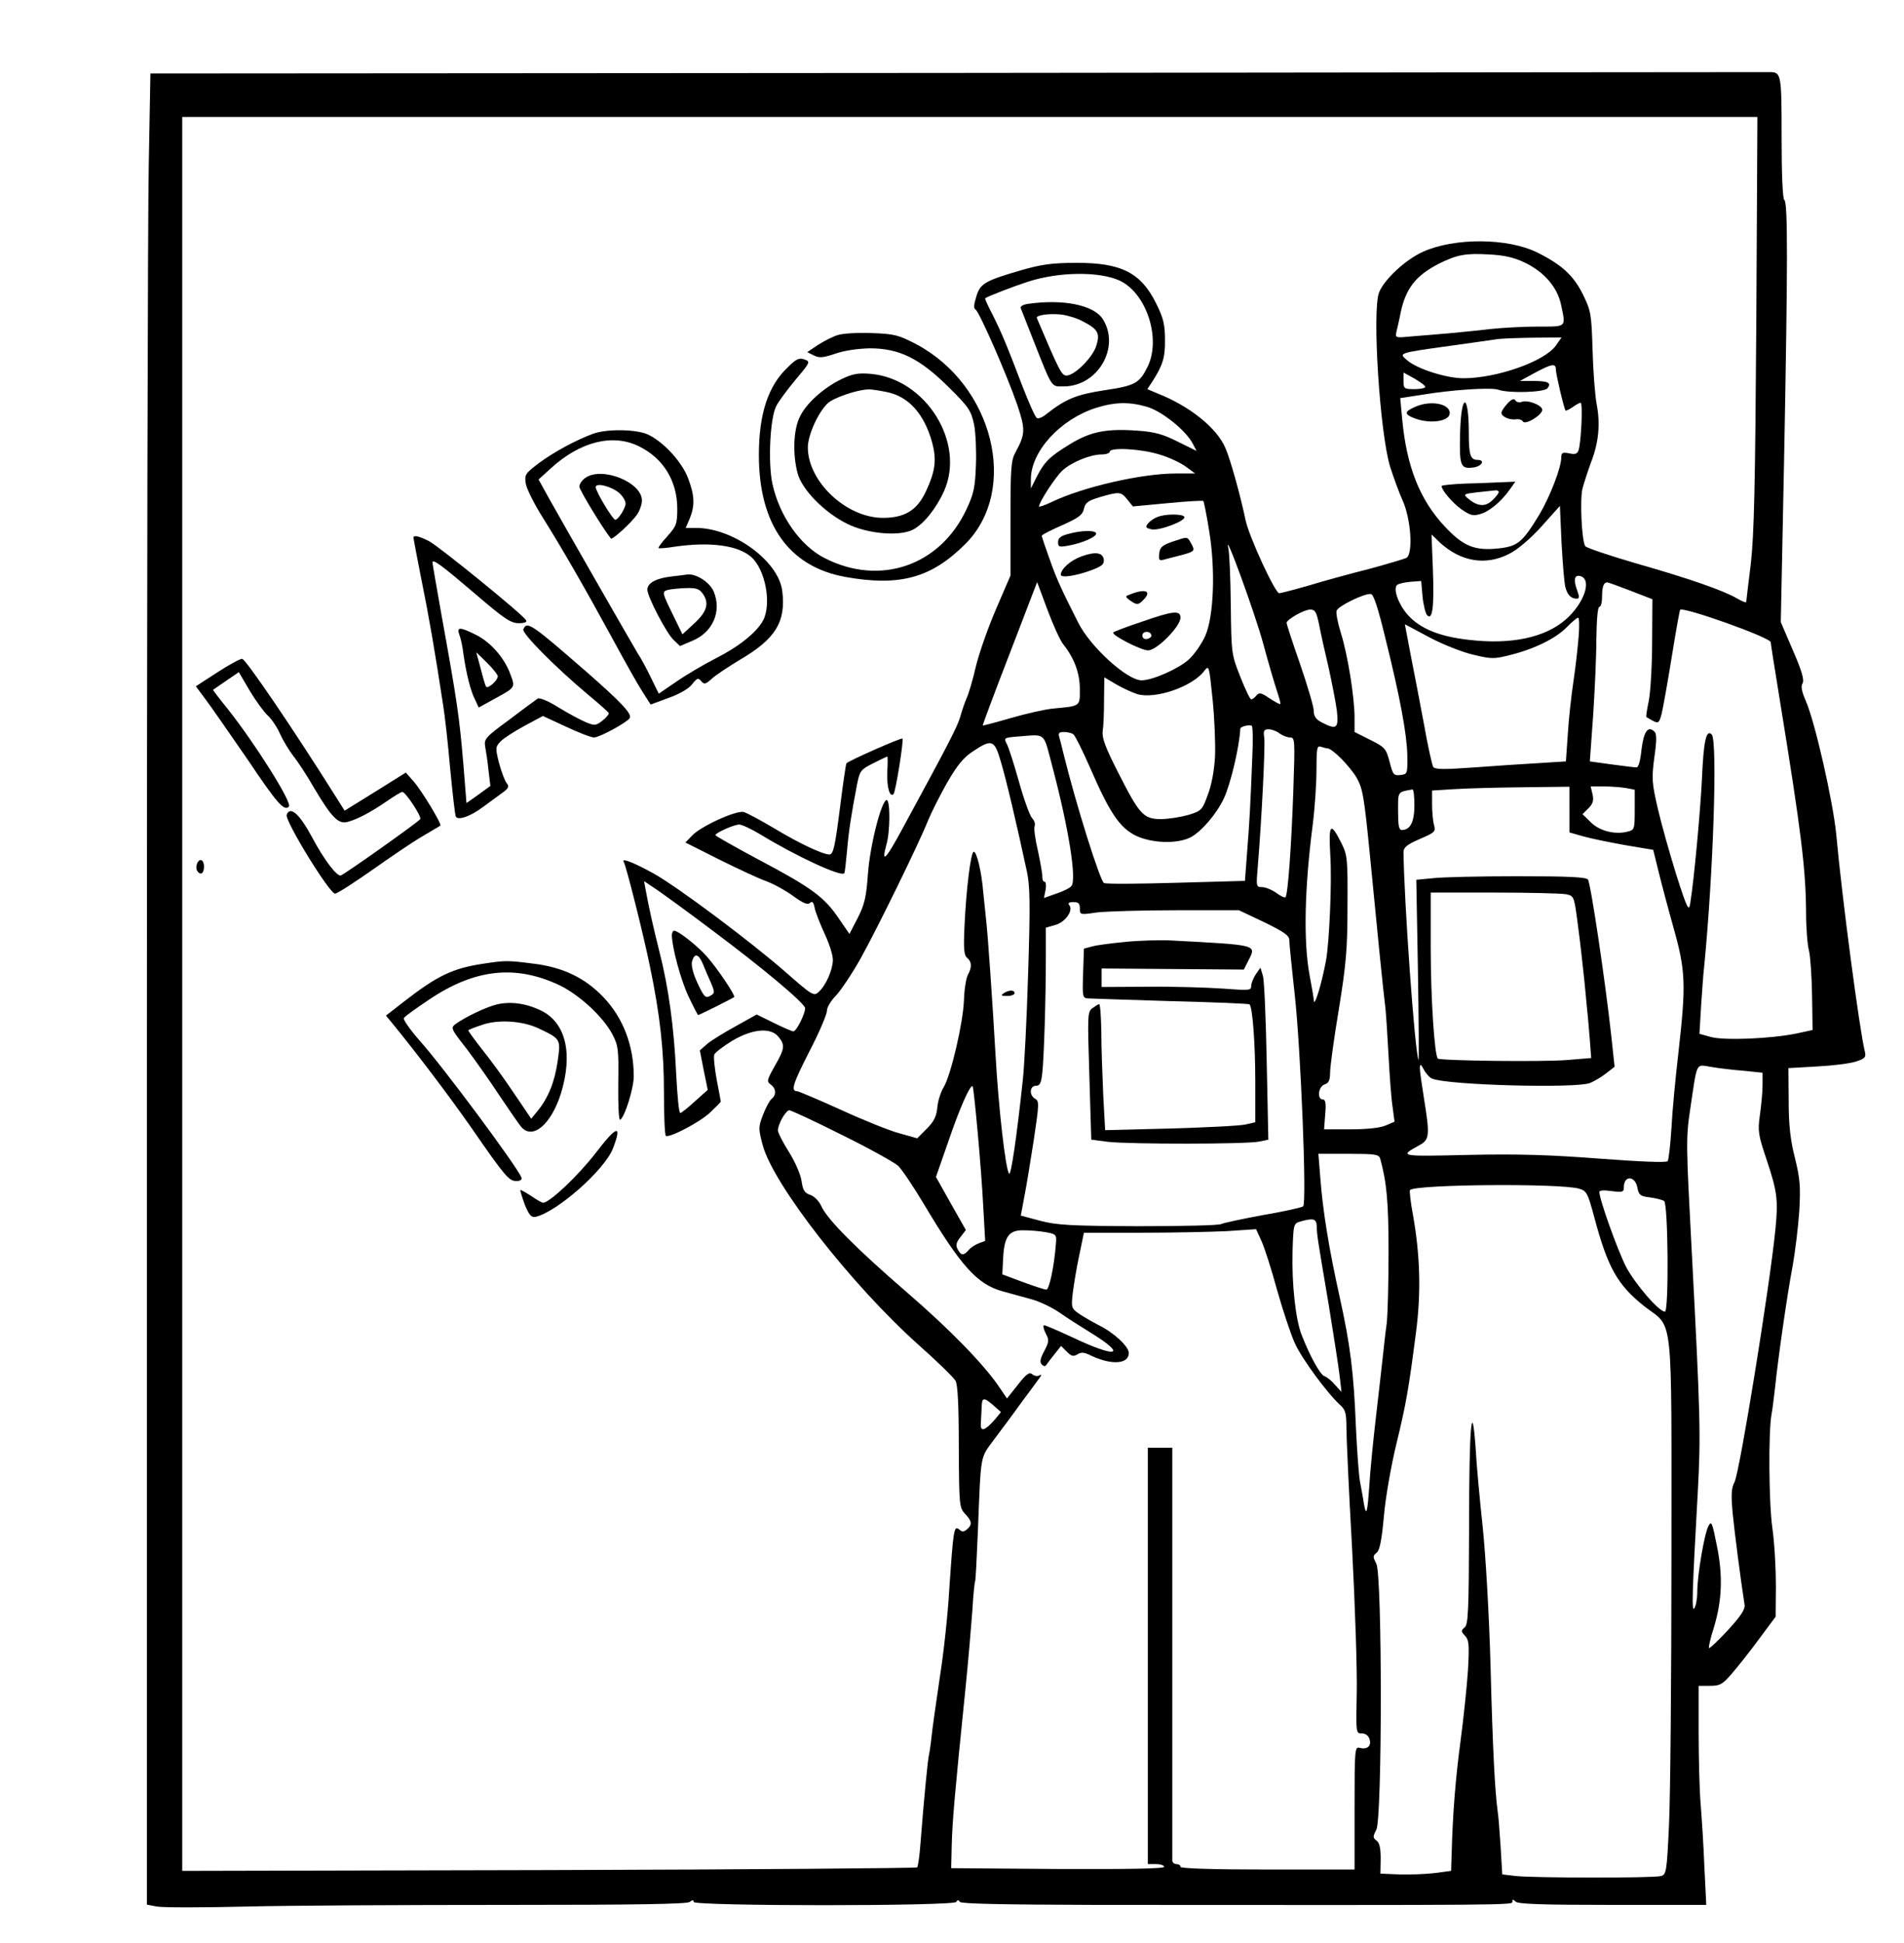 <?xml version="1.0" standalone="no"?>
<!DOCTYPE svg PUBLIC "-//W3C//DTD SVG 20010904//EN"
 "http://www.w3.org/TR/2001/REC-SVG-20010904/DTD/svg10.dtd">
<svg version="1.0" xmlns="http://www.w3.org/2000/svg"
 width="700pt" height="714pt" viewBox="0 0 700 714"
 preserveAspectRatio="xMidYMid meet">
<g transform="translate(0,714) scale(0.1,-0.1)"
fill="#000000" stroke="none">
<path d="M3519 6872 l-2966 -2 -6 -332 c-4 -182 -7 -1696 -7 -3364 l0 -3033
37 -7 c21 -4 169 -4 329 0 160 4 589 6 954 6 478 0 667 3 676 11 10 8 14 8 14
0 0 -16 956 -16 966 0 4 8 8 8 13 0 5 -7 160 -10 501 -11 1549 -1 1530 -1
1530 12 0 9 3 9 12 0 9 -9 102 -12 356 -12 l345 0 -7 142 c-3 79 -10 184 -14
233 -4 50 -7 167 -7 260 l0 170 41 0 c37 0 47 5 81 45 22 25 67 82 100 127
l61 82 1 113 c0 62 -5 158 -13 213 -13 93 -15 351 -3 418 3 15 8 55 12 90 12
117 46 352 65 452 10 55 21 147 25 205 5 89 3 118 -16 195 -17 66 -23 122 -23
210 l-1 120 105 6 c58 3 122 11 143 18 34 11 38 16 33 37 -19 75 -84 564 -105
797 -12 123 -79 417 -112 491 -15 35 -19 54 -12 65 7 12 -2 44 -35 120 l-45
105 12 590 c14 728 14 953 1 961 -6 4 -10 92 -10 230 0 235 -1 240 -45 240
-11 0 -1355 -1 -2986 -3z m2938 -914 c-4 -603 -8 -780 -20 -888 -9 -74 -17
-138 -17 -142 0 -4 -15 2 -34 13 -50 29 -172 72 -372 129 -99 29 -182 57 -186
63 -13 21 -20 172 -10 212 6 22 20 65 31 95 29 74 35 143 21 215 -6 33 -13
123 -15 200 -4 131 -6 143 -35 202 -35 71 -78 110 -168 155 -109 54 -304 55
-420 3 -65 -29 -144 -103 -162 -150 -26 -68 3 -518 41 -641 12 -37 32 -93 46
-124 30 -66 39 -194 14 -210 -8 -4 -69 -22 -135 -40 -67 -17 -167 -44 -222
-61 -56 -16 -106 -29 -111 -29 -15 0 -112 210 -124 270 -18 86 -55 221 -74
264 -31 73 -130 153 -249 200 l-38 16 18 27 c39 61 48 89 47 155 0 55 -6 80
-32 132 -56 114 -129 151 -296 150 -89 0 -128 -6 -204 -28 -130 -38 -148 -48
-162 -97 -9 -29 -10 -42 -2 -47 14 -9 116 -242 153 -350 30 -89 30 -107 -6
-173 -17 -30 -19 -58 -19 -244 l0 -210 -53 -123 c-29 -67 -62 -161 -74 -210
-11 -48 -26 -100 -34 -117 -7 -16 -18 -48 -24 -70 -11 -37 -42 -97 -211 -408
-63 -117 -80 -134 -60 -60 14 47 14 163 1 163 -19 0 -61 -164 -69 -270 -6 -88
-13 -115 -38 -164 l-30 -58 -40 58 c-52 77 -99 112 -292 214 -88 47 -160 88
-161 91 0 8 68 39 88 39 9 0 44 -16 77 -36 131 -80 297 -157 309 -143 2 2 6
39 10 81 6 74 16 136 37 246 10 49 13 54 59 77 27 14 51 25 52 25 2 0 2 -26 0
-57 -2 -55 9 -95 23 -81 8 8 38 198 33 204 -4 4 -197 -81 -206 -91 -2 -2 -12
-69 -22 -149 -20 -158 -26 -186 -41 -186 -24 0 -113 42 -199 94 -52 31 -104
59 -116 62 -28 7 -161 -54 -191 -88 l-23 -24 123 -62 c67 -33 145 -70 174 -80
29 -11 74 -36 101 -56 36 -26 52 -32 60 -24 8 8 13 3 17 -18 3 -16 20 -59 37
-96 17 -36 31 -80 30 -97 -1 -36 -26 -93 -52 -116 -18 -17 -24 -13 -122 73
-132 115 -393 310 -483 361 -72 40 -122 60 -112 44 9 -14 73 -269 96 -382 38
-182 52 -311 52 -468 0 -84 3 -154 7 -157 14 -8 127 51 164 87 21 20 38 37 38
39 0 2 -7 38 -15 80 -8 43 -12 84 -9 93 4 8 34 31 67 51 75 44 141 49 169 14
25 -30 23 -44 -14 -108 -28 -50 -30 -56 -15 -67 21 -15 22 -39 3 -54 -7 -6
-21 -32 -31 -58 -17 -45 -17 -50 -1 -111 39 -145 325 -512 573 -734 68 -60
129 -120 136 -132 8 -14 12 -89 12 -243 1 -215 2 -223 23 -246 26 -27 27 -40
7 -57 -12 -10 -18 -10 -29 0 -19 15 -21 -1 -36 -220 -5 -91 -21 -237 -35 -325
-13 -88 -27 -185 -30 -215 -3 -30 -8 -62 -10 -70 -4 -15 -19 -170 -31 -325 -3
-44 -9 -83 -12 -87 -4 -3 -613 -8 -1355 -10 l-1347 -3 0 3223 0 3222 2896 0
2895 0 -4 -752z m-851 217 c72 -35 119 -90 133 -154 18 -85 22 -81 -81 -81
-51 0 -131 -4 -178 -9 -47 -6 -116 -12 -155 -16 -38 -3 -98 -8 -133 -11 -62
-6 -63 -6 -58 17 3 13 11 46 16 73 19 87 56 134 140 177 67 33 97 39 185 34
58 -3 93 -12 131 -30z m-1490 -66 c99 -46 153 -212 104 -315 -31 -63 -46 -71
-159 -88 -104 -16 -143 -32 -213 -87 -14 -12 -31 -19 -36 -15 -6 3 -29 55 -52
114 -59 155 -78 200 -111 266 -17 32 -29 59 -27 60 9 7 111 46 155 60 115 38
265 39 339 5z m1604 -239 c-41 -58 -217 -120 -340 -120 -61 0 -166 33 -204 64
-35 29 -40 28 154 55 80 11 156 22 170 24 14 3 74 5 133 6 l108 1 -21 -30z m0
-87 c0 -17 30 -145 36 -152 1 -1 13 4 26 13 12 9 26 16 29 16 9 0 2 -143 -7
-173 -5 -15 -12 -18 -35 -13 -24 5 -29 2 -29 -15 0 -37 -41 -143 -80 -209 -62
-102 -79 -117 -148 -125 -90 -10 -132 7 -201 81 -91 97 -140 220 -156 395 l-7
76 78 12 c114 19 255 28 282 19 39 -14 168 -10 181 5 16 20 3 27 -52 27 l-49
0 53 29 c63 34 79 37 79 14z m-480 -65 c0 -4 -18 -8 -40 -8 -38 0 -40 2 -40
31 l0 30 40 -22 c22 -13 40 -26 40 -31z m-1023 -73 c55 -16 143 -87 168 -135
l14 -27 -69 34 c-53 27 -86 36 -143 40 -117 9 -176 -2 -253 -49 -75 -46 -94
-64 -124 -123 l-20 -40 0 35 c1 102 108 219 239 261 70 22 123 23 188 4z m45
-175 c35 -10 79 -31 98 -45 l34 -25 -72 0 c-124 0 -339 -49 -454 -104 -27 -13
-48 -20 -48 -17 0 16 61 109 86 132 34 31 103 59 144 59 17 0 30 5 30 10 0 17
115 11 182 -10z m-117 -166 l20 -25 128 12 c70 7 129 10 131 8 2 -2 12 -50 21
-107 24 -143 18 -316 -14 -389 -13 -29 -40 -68 -61 -87 -38 -34 -133 -76 -173
-76 -53 0 -187 122 -232 210 -64 126 -81 164 -106 235 -16 44 -29 83 -29 86 0
4 34 21 75 39 61 27 75 38 80 60 5 23 15 30 58 43 72 21 78 21 102 -9z m1610
-321 c7 -29 21 -43 42 -43 9 0 10 7 3 26 -16 42 -13 63 10 57 44 -12 15 -99
-53 -159 -76 -67 -202 -94 -359 -75 -106 12 -177 41 -222 91 -34 38 -55 95
-40 110 5 5 27 10 49 12 l40 3 5 -57 c3 -31 11 -63 17 -69 20 -20 26 32 21
170 l-5 127 30 -29 c77 -71 169 -87 256 -42 30 15 76 54 118 100 l68 76 6
-136 c4 -74 10 -147 14 -162z m-1110 -211 c19 -71 42 -148 50 -172 8 -24 14
-45 12 -47 -2 -2 -20 8 -40 21 -30 21 -38 22 -48 10 -6 -8 -15 -14 -19 -14 -4
0 -22 37 -40 83 -32 81 -33 84 -35 262 -1 99 -5 194 -9 210 -19 82 99 -241
129 -353z m-735 -1 c39 -49 60 -104 60 -163 0 -65 4 -62 -100 -72 -30 -3 -100
-19 -155 -35 -55 -16 -101 -28 -102 -27 -1 1 43 120 99 264 l101 263 38 -102
c21 -56 47 -114 59 -128z m2085 198 l80 -31 -1 -156 c0 -87 -6 -184 -12 -216
-7 -33 -11 -60 -9 -61 1 -1 12 -7 24 -14 20 -10 23 -8 32 26 5 21 22 115 37
208 15 94 29 172 31 174 10 13 333 -102 333 -119 0 -4 15 -101 34 -216 79
-486 95 -619 96 -779 0 -55 5 -118 11 -140 5 -22 10 -96 11 -165 l2 -125 -60
-13 c-93 -19 -262 -26 -313 -13 l-43 12 6 102 c4 56 8 120 11 142 34 345 50
834 28 856 -20 20 -30 -23 -36 -166 -6 -119 -29 -369 -43 -455 -5 -31 -11 -20
-51 105 -24 77 -55 187 -68 243 -22 95 -23 111 -13 188 9 62 9 87 1 95 -24 24
-40 1 -48 -65 -4 -40 -11 -66 -18 -66 -7 0 -48 5 -92 11 l-80 11 12 167 c6 91
12 219 12 284 1 71 5 117 11 117 6 0 10 17 10 38 0 36 6 52 19 52 3 0 42 -14
86 -31z m-903 -169 c56 -225 80 -356 82 -435 1 -69 0 -70 -25 -73 -25 -3 -28
1 -40 48 -13 49 -17 54 -71 81 l-58 29 0 53 c0 74 -25 230 -50 310 -12 38 -19
75 -16 83 7 18 105 65 126 61 10 -1 26 -50 52 -157z m-242 43 c6 -32 22 -103
35 -158 12 -55 26 -126 30 -157 7 -65 -1 -71 -55 -43 -22 11 -30 23 -30 43 0
15 -23 92 -50 171 -28 80 -50 148 -50 152 0 12 64 49 87 49 18 0 23 -8 33 -57z
m954 -40 c-3 -38 -11 -112 -19 -165 -8 -53 -18 -142 -21 -196 l-7 -100 -96 -6
c-53 -3 -161 -10 -240 -16 -112 -8 -146 -8 -152 2 -4 7 -20 78 -34 158 -15 80
-37 195 -49 255 l-21 111 90 -48 c49 -26 122 -55 162 -64 66 -16 76 -16 135
-1 89 22 168 61 208 102 19 19 37 35 42 35 4 0 5 -30 2 -67z m-1337 -443 c-3
-54 -13 -106 -27 -142 -20 -55 -23 -58 -72 -73 -29 -8 -74 -15 -100 -15 -64 0
-79 17 -157 171 -47 92 -60 127 -57 152 3 17 5 69 5 115 l1 83 44 -26 c24 -14
59 -30 78 -36 67 -19 202 28 245 85 18 23 18 22 31 -103 7 -69 11 -164 9 -211z
m137 -3 c-7 -177 -10 -235 -19 -348 l-8 -106 -251 -7 c-138 -4 -258 -5 -267
-1 -14 5 -104 292 -149 475 -6 25 -13 53 -16 63 -4 13 0 17 18 17 13 0 28 -4
34 -8 6 -4 34 -60 62 -124 72 -166 109 -220 168 -249 59 -28 152 -31 201 -6
40 21 96 86 123 144 24 52 56 185 60 255 0 8 32 16 42 11 4 -2 5 -54 2 -116z
m100 88 c11 -8 28 -15 39 -15 18 0 18 -9 12 -192 -7 -204 -20 -387 -29 -395
-3 -3 -18 4 -34 16 -17 12 -40 21 -52 21 -22 0 -22 3 -16 73 15 182 28 447 24
476 -4 26 -1 31 16 31 12 0 30 -7 40 -15z m-834 -126 c59 -223 89 -411 69
-435 -5 -7 -31 -20 -56 -28 l-45 -16 6 30 c3 17 1 30 -4 30 -5 0 -8 8 -8 18 1
9 -7 52 -16 95 -10 42 -16 84 -12 92 3 8 -2 21 -10 29 -8 9 -30 69 -48 134
-18 64 -38 127 -45 139 -11 21 -9 22 36 26 112 8 97 22 133 -114z m-191 24
c19 -62 60 -236 96 -404 12 -55 13 -119 5 -373 -5 -168 -14 -347 -20 -398 -22
-206 -43 -349 -50 -341 -13 14 -39 242 -50 438 -11 190 -28 441 -35 499 -2 17
-6 60 -10 96 -6 76 -24 150 -35 150 -11 0 -28 -140 -34 -272 -4 -85 -2 -109
10 -118 17 -15 18 -34 2 -63 -6 -12 -13 -53 -14 -92 -3 -83 -48 -277 -75 -321
-11 -18 -21 -51 -23 -74 -3 -33 -13 -52 -39 -78 l-35 -35 -64 18 c-35 9 -132
48 -215 86 -84 38 -157 69 -162 69 -25 0 -16 27 44 145 36 69 65 137 65 150 0
13 15 38 33 56 18 19 59 80 90 135 62 111 217 428 249 509 11 27 42 89 69 137
38 66 61 94 96 117 69 46 79 43 102 -36z m1201 47 c18 0 81 -64 107 -107 23
-40 28 -67 50 -291 23 -239 48 -490 57 -562 2 -19 7 -96 11 -170 4 -74 10
-159 15 -189 l7 -53 -33 -14 c-21 -9 -70 -14 -130 -14 l-96 0 4 55 c4 41 1 55
-9 55 -22 0 -16 48 7 55 15 5 20 15 20 43 0 20 14 125 32 232 27 166 32 223
32 380 1 178 0 187 -24 235 -39 77 -46 68 -39 -52 6 -97 -4 -318 -16 -383 -17
-90 -44 -177 -45 -145 0 6 -7 48 -16 95 -22 122 -18 315 12 548 8 62 14 154
14 204 0 78 2 89 16 84 9 -3 20 -6 24 -6z m890 -225 l0 -84 53 -15 c28 -8 98
-22 154 -32 l101 -17 20 -81 c11 -45 36 -139 56 -210 43 -154 45 -204 17 -451
-11 -94 -23 -220 -26 -281 -4 -62 -10 -116 -14 -121 -4 -6 -100 -2 -246 9
-183 14 -298 18 -485 14 -258 -6 -257 -6 -181 36 37 20 38 37 16 173 -8 50
-15 99 -15 110 1 17 3 16 15 -6 8 -15 22 -30 31 -33 61 -24 526 -36 579 -16
15 6 41 21 59 35 l32 25 -12 112 c-23 209 -76 563 -86 576 -8 9 -72 12 -258
12 -136 0 -275 -3 -310 -7 l-63 -6 6 -336 c3 -185 4 -331 2 -326 -14 34 -53
585 -55 763 0 18 12 28 60 49 56 24 59 27 52 52 -4 14 -7 49 -7 76 l0 50 80 5
c44 3 158 6 253 7 l172 2 0 -84z m209 79 l31 -6 0 -74 c0 -71 -1 -74 -26 -80
-46 -12 -103 2 -135 34 l-31 30 22 22 c16 16 20 28 15 51 l-7 29 50 0 c27 0
64 -3 81 -6z m-779 -63 c0 -61 -15 -91 -46 -91 -11 0 -14 16 -14 69 0 74 -3
70 53 80 4 0 7 -26 7 -58z m-2585 -457 c193 -144 345 -272 345 -289 0 -21 -32
-85 -43 -85 -5 0 -38 14 -72 31 l-63 31 -77 -43 c-42 -23 -89 -52 -105 -65
l-27 -24 14 -72 15 -73 -47 -42 c-26 -24 -50 -43 -54 -43 -5 0 -11 64 -15 143
-8 172 -28 319 -62 451 -23 92 -38 159 -51 230 l-5 28 49 -33 c26 -18 116 -83
198 -145z m3142 130 c29 -6 30 -7 42 -97 13 -99 16 -130 26 -222 3 -33 8 -80
10 -105 3 -25 7 -75 10 -112 l5 -66 -85 -7 c-87 -8 -470 -3 -479 5 -12 13 -26
221 -26 405 l0 205 234 0 c128 0 247 -3 263 -6z m-1787 -52 c0 -24 1 -24 63
-15 34 4 166 8 292 8 l230 0 93 -44 c72 -35 92 -49 92 -65 0 -12 9 -102 20
-201 22 -197 45 -764 31 -778 -4 -4 -70 -19 -147 -32 -76 -14 -146 -29 -154
-33 -8 -5 -145 -8 -305 -8 -250 1 -300 4 -361 20 l-71 19 13 70 c8 39 23 134
35 210 19 128 20 141 5 149 -23 13 -21 48 3 48 14 0 19 10 23 48 6 53 13 265
13 425 l0 108 35 10 c38 11 67 54 51 73 -6 7 -1 11 15 11 19 0 24 -5 24 -23z
m2443 -597 l67 -7 0 -46 c0 -26 -5 -76 -10 -111 -8 -58 -6 -71 26 -166 38
-114 42 -145 31 -255 -21 -210 -131 -889 -150 -926 -12 -23 -13 -46 -7 -114 7
-70 28 -235 44 -338 2 -16 -14 -41 -62 -93 -35 -38 -67 -68 -69 -65 -2 2 5 35
17 72 31 101 35 192 12 304 -17 86 -20 93 -31 72 -15 -28 -41 -180 -41 -242 0
-25 -5 -52 -11 -60 -10 -16 -8 55 13 430 11 207 10 267 -23 894 -20 378 -21
404 -5 510 27 181 19 164 79 155 29 -5 82 -11 120 -14z m-2819 -221 c8 -87 18
-214 21 -281 l7 -123 -24 -9 c-13 -5 -30 -16 -37 -25 -18 -21 -28 -20 -40 3
-8 14 -6 25 10 45 l20 26 -55 97 -55 98 44 126 c42 124 82 215 91 207 2 -2 10
-76 18 -164z m-500 -14 c100 -49 193 -101 208 -114 14 -14 56 -76 93 -138 137
-230 197 -297 290 -323 30 -8 79 -22 109 -30 29 -8 75 -30 102 -49 27 -19 79
-52 115 -74 136 -84 95 -94 -69 -16 -52 24 -98 44 -103 44 -5 0 -3 -13 5 -29
14 -26 13 -31 -5 -66 -15 -28 -17 -41 -9 -49 8 -8 13 -8 18 0 4 6 17 23 30 39
l23 29 21 -21 c17 -17 24 -19 39 -10 14 9 26 8 51 -5 75 -35 138 -31 138 10 0
24 -55 75 -110 102 -25 13 -58 32 -74 43 -27 19 -28 23 -22 76 4 31 14 93 24
139 l17 82 211 0 c116 0 258 3 317 6 l105 7 20 -44 c11 -24 37 -105 57 -179
21 -74 50 -162 65 -195 25 -57 122 -188 168 -229 18 -16 22 -30 22 -81 0 -34
9 -235 21 -446 11 -211 19 -450 17 -531 -3 -147 -3 -148 19 -148 13 0 24 -8
28 -21 8 -25 -8 -39 -36 -32 -18 5 -19 -4 -19 -221 l0 -226 -320 0 c-207 0
-320 4 -320 10 0 6 -7 10 -15 10 -8 0 -15 6 -15 13 0 6 0 351 0 765 l0 752
-45 0 -45 0 0 -765 0 -765 30 0 c17 0 30 -5 30 -10 0 -7 -132 -9 -392 -8
l-391 3 2 85 c2 84 11 189 50 570 11 107 22 240 26 294 3 55 8 102 10 105 2 4
6 85 10 181 12 296 7 268 61 342 27 36 72 96 99 134 28 37 57 77 65 88 10 13
11 17 2 12 -7 -4 -19 -3 -27 4 -11 9 -22 1 -53 -39 l-40 -50 -25 37 c-56 85
-186 218 -344 354 -184 159 -293 268 -314 317 -8 17 -25 35 -40 40 -21 7 -27
17 -32 50 -3 24 -23 70 -46 107 -23 36 -41 72 -41 80 0 23 29 74 42 74 6 0 93
-40 192 -90z m1980 -87 c24 -87 31 -158 31 -343 0 -113 -3 -232 -7 -265 -5
-34 -10 -83 -13 -110 -3 -28 -14 -126 -25 -220 -11 -93 -23 -214 -26 -268 -7
-99 -11 -112 -20 -61 -2 16 -9 52 -14 79 -5 28 -11 118 -15 200 -8 204 -21
304 -60 480 -39 176 -62 316 -71 438 l-7 87 111 0 c97 0 111 -2 116 -17z m946
-108 c5 -26 10 -31 45 -35 22 -3 46 -9 53 -13 15 -10 18 -407 3 -407 -22 0
-109 101 -143 165 -31 61 -98 247 -98 275 0 6 18 7 45 3 40 -5 45 -4 45 14 0
45 42 43 50 -2z m-215 -3 c28 -8 32 -15 56 -104 50 -187 85 -249 184 -328 109
-85 100 2 100 -920 0 -443 -4 -887 -9 -987 -8 -173 -10 -182 -30 -187 -28 -8
-468 -7 -532 0 l-51 6 -6 102 c-4 55 -8 115 -11 131 -10 74 -18 223 -26 530
-5 187 -18 410 -29 515 -11 102 -23 232 -26 290 -14 193 -24 74 -24 -291 -1
-307 -3 -358 -16 -369 -14 -12 -14 -15 1 -31 15 -16 16 -34 11 -126 -4 -60
-16 -175 -27 -258 -19 -142 -29 -267 -33 -415 l-2 -65 -60 -8 c-33 -4 -91 -6
-130 -5 l-70 3 1 55 c0 38 -4 58 -15 66 -14 11 -14 15 -1 40 22 41 22 937 0
978 -13 25 -13 29 1 40 11 8 19 45 27 136 6 69 27 187 46 265 36 148 45 201
72 410 19 146 15 282 -11 429 -9 48 -14 91 -11 93 21 21 553 25 621 5z m-964
-139 c1 -33 1 -34 44 -288 18 -110 36 -227 40 -260 l7 -60 -24 26 c-12 15 -30
29 -39 32 -15 5 -52 71 -83 150 -23 57 -37 189 -34 307 3 101 4 104 28 111 49
14 60 11 61 -18z m-996 -21 c38 -7 40 -9 37 -42 -6 -84 -25 -170 -35 -169 -7
0 -46 13 -87 28 l-75 28 3 59 c4 80 21 104 75 103 23 0 60 -3 82 -7z m-192
-637 l27 -24 -22 -27 c-37 -42 -54 -47 -52 -16 1 15 2 42 3 60 1 38 7 39 44 7z"/>
<path d="M3081 5909 c-18 -5 -51 -22 -73 -36 l-40 -27 24 -12 c20 -10 33 -9
78 6 34 12 83 19 128 20 108 0 183 -37 289 -142 75 -74 83 -87 94 -137 6 -30
9 -98 7 -150 -3 -82 -8 -106 -35 -163 -97 -207 -317 -283 -521 -179 -89 45
-166 154 -192 272 -17 77 -9 244 14 287 9 18 42 62 72 98 53 63 54 65 32 73
-19 7 -30 3 -61 -28 -73 -68 -107 -172 -107 -323 0 -255 110 -410 317 -448
201 -36 317 -4 442 121 199 199 103 585 -182 735 -64 33 -79 37 -161 40 -50 2
-106 -1 -125 -7z"/>
<path d="M3094 5747 c-68 -33 -133 -92 -155 -142 -22 -47 -25 -134 -7 -203 15
-60 99 -146 183 -187 74 -37 193 -47 242 -21 39 20 86 79 114 142 79 178 -67
411 -268 430 -48 4 -67 1 -109 -19z m168 -48 c74 -16 127 -71 158 -162 26 -80
22 -123 -18 -207 -32 -66 -77 -93 -156 -93 -134 0 -276 133 -276 259 0 45 38
129 73 162 21 20 108 50 149 51 9 1 41 -4 70 -10z"/>
<path d="M2180 5546 c-64 -24 -144 -67 -199 -108 -50 -38 -53 -42 -48 -75 3
-19 30 -73 60 -121 74 -118 154 -257 255 -442 46 -85 97 -176 114 -202 l30
-47 65 24 c40 14 75 34 87 50 19 24 23 25 34 12 11 -13 16 -12 39 9 14 13 61
44 104 70 130 76 169 139 155 252 -13 110 -180 232 -317 232 l-38 0 15 35 c19
47 18 84 -6 147 -23 62 -95 139 -152 163 -45 18 -149 19 -198 1z m171 -47 c88
-44 138 -126 139 -226 0 -58 -3 -66 -36 -103 -20 -22 -35 -42 -33 -44 2 -2 29
0 59 5 131 19 234 5 282 -38 52 -46 75 -171 44 -232 -23 -44 -89 -97 -174
-140 -43 -22 -108 -60 -144 -85 l-66 -45 -28 57 c-15 31 -37 73 -50 92 -24 40
-270 469 -327 571 l-37 67 44 40 c109 100 230 130 327 81z"/>
<path d="M2152 5384 c-12 -8 -22 -23 -22 -32 0 -13 89 -158 116 -191 5 -6 77
60 96 88 10 14 18 38 18 52 0 67 -147 126 -208 83z m126 -57 c12 -11 22 -28
22 -37 0 -17 -27 -60 -38 -60 -9 0 -72 104 -72 120 0 18 61 2 88 -23z"/>
<path d="M2464 5021 c-54 -7 -84 -24 -84 -48 0 -25 70 -160 96 -184 l24 -23
47 20 c74 31 107 108 77 180 -14 34 -64 66 -96 63 -7 -1 -36 -5 -64 -8z m122
-66 c22 -34 12 -65 -37 -109 l-40 -37 -38 78 c-37 76 -37 78 -17 85 12 3 42 6
68 7 40 1 50 -3 64 -24z"/>
<path d="M1520 5164 c0 -3 13 -71 29 -152 27 -132 50 -265 80 -462 6 -36 18
-141 26 -234 9 -93 18 -173 21 -177 9 -15 55 2 99 35 23 17 55 40 71 52 24 17
27 24 17 36 -7 8 -19 41 -28 73 -14 56 -14 60 5 80 10 11 50 37 87 57 l69 37
84 -39 c47 -22 93 -40 104 -40 20 0 121 55 131 71 10 15 -32 59 -153 165 -211
184 -225 193 -238 161 -5 -15 118 -139 236 -238 41 -34 76 -65 78 -69 2 -4 -9
-17 -23 -28 -24 -19 -29 -19 -61 -6 -19 8 -64 32 -100 54 -38 24 -70 37 -77
33 -7 -5 -54 -39 -105 -78 -89 -65 -93 -71 -88 -100 3 -16 9 -55 12 -86 l7
-57 -44 -32 -44 -31 -11 138 c-15 180 -24 239 -79 543 -19 107 -35 199 -35
203 0 15 35 -11 159 -117 105 -90 129 -106 158 -106 22 0 32 4 27 11 -13 22
-320 271 -356 290 -37 19 -58 24 -58 13z"/>
<path d="M1689 4807 c5 -12 12 -45 15 -72 10 -69 26 -135 43 -167 l13 -28 58
32 c79 43 77 41 57 94 -23 60 -74 117 -129 143 -56 28 -68 27 -57 -2z m141
-152 c0 -16 -37 -48 -43 -38 -3 4 -12 35 -20 67 l-16 59 40 -39 c21 -21 39
-43 39 -49z"/>
<path d="M797 4668 l-77 -50 35 -47 c19 -25 89 -126 156 -223 108 -161 134
-190 151 -172 14 13 -125 233 -225 359 -31 38 -55 70 -54 70 1 1 23 16 48 33
l47 32 40 -68 c22 -37 52 -78 67 -92 14 -13 35 -44 45 -68 11 -24 33 -60 49
-81 17 -21 51 -73 76 -117 65 -109 89 -134 124 -124 37 10 87 37 145 77 26 18
51 33 55 33 12 0 72 -91 66 -100 -6 -10 -274 -200 -292 -207 -14 -5 -62 58
-105 139 -46 86 -81 118 -94 84 -8 -21 158 -291 178 -290 9 1 69 40 135 86 65
46 147 102 183 123 36 21 67 40 69 41 6 5 -68 128 -98 162 l-29 33 -112 -70
-113 -70 -31 49 c-159 253 -334 510 -346 509 -8 0 -50 -23 -93 -51z"/>
<path d="M724 3965 c-3 -8 -3 -19 1 -25 11 -18 25 -11 25 15 0 27 -17 34 -26
10z"/>
<path d="M1779 3599 c-115 -17 -171 -44 -297 -142 l-63 -49 23 -28 c95 -116
208 -266 288 -380 128 -185 141 -200 169 -200 14 0 21 5 18 13 -15 39 -288
407 -375 504 -35 40 -61 77 -57 82 3 6 45 36 93 68 168 113 318 129 480 52 72
-35 159 -115 193 -179 22 -42 24 -55 22 -183 -1 -77 2 -135 7 -132 17 10 50
116 50 160 0 112 -39 214 -110 289 -68 72 -150 112 -260 125 -94 12 -101 12
-181 0z"/>
<path d="M1827 3449 c-39 -9 -118 -47 -152 -72 -19 -14 -17 -18 42 -93 33 -44
88 -122 122 -174 35 -52 70 -103 78 -112 42 -47 109 10 145 123 45 146 19 260
-72 305 -55 27 -113 35 -163 23z m153 -88 c82 -39 82 -39 70 -122 -11 -75 -34
-133 -74 -182 l-23 -28 -63 93 c-34 51 -87 124 -117 161 -30 38 -53 70 -51 71
1 2 23 11 48 19 59 22 151 16 210 -12z"/>
<path d="M2190 2903 c-65 -84 -168 -181 -193 -183 -4 0 -24 11 -44 25 -20 13
-38 23 -40 22 -1 -2 6 -25 16 -53 15 -37 24 -48 38 -46 77 15 257 173 287 253
34 89 14 84 -64 -18z"/>
<path d="M3777 6023 c-17 -3 -27 -9 -24 -16 3 -7 23 -59 46 -117 71 -180 65
-170 111 -170 127 0 210 145 144 248 -34 52 -148 74 -277 55z m202 -63 c57
-29 66 -44 52 -89 -12 -43 -80 -111 -110 -111 -18 0 -26 16 -109 211 -5 11 46
18 91 13 22 -3 56 -13 76 -24z"/>
<path d="M5542 5657 c-12 -13 -22 -28 -22 -34 0 -14 29 -27 54 -24 10 2 22 -2
25 -8 9 -14 71 24 71 43 0 17 -54 38 -76 29 -9 -3 -19 -1 -23 6 -5 8 -14 4
-29 -12z"/>
<path d="M5203 5645 c-42 -18 -41 -28 0 -43 57 -21 127 -10 127 20 0 35 -71
48 -127 23z"/>
<path d="M5368 5549 c-3 -121 1 -133 48 -127 32 4 46 28 16 28 -26 0 -32 18
-32 98 0 150 -28 151 -32 1z"/>
<path d="M5388 5363 c-49 -2 -88 -6 -88 -9 0 -15 39 -61 72 -85 33 -23 44 -26
70 -18 33 9 77 45 110 92 l19 27 -48 -2 c-26 -1 -87 -4 -135 -5z m122 -31 c0
-5 -11 -19 -24 -31 -26 -25 -55 -22 -90 8 -17 15 -15 16 35 22 30 3 60 6 67 7
6 1 12 -2 12 -6z"/>
<path d="M4255 5240 c-12 -4 -27 -15 -34 -23 -11 -14 -9 -17 12 -22 28 -7 130
32 121 46 -6 11 -72 11 -99 -1z"/>
<path d="M3928 5178 c-28 -7 -38 -15 -38 -30 0 -18 4 -19 38 -13 51 9 102 32
102 44 0 13 -52 13 -102 -1z"/>
<path d="M4315 5151 c-42 -14 -51 -22 -53 -45 -3 -23 0 -27 15 -23 10 3 39 10
66 17 51 14 52 15 34 47 -12 21 -12 21 -62 4z"/>
<path d="M3975 5095 c-39 -14 -75 -46 -75 -67 0 -13 58 -4 116 18 36 14 44 21
42 38 -4 26 -31 30 -83 11z"/>
<path d="M4158 4957 c-22 -8 -23 -9 -4 -23 25 -18 31 -18 50 2 31 31 9 42 -46
21z"/>
<path d="M4197 4855 c-55 -18 -101 -36 -104 -39 -9 -9 102 -66 128 -66 32 0
119 88 119 120 0 28 -26 26 -143 -15z m36 -50 c1 -5 -6 -11 -15 -13 -11 -2
-18 3 -18 13 0 17 30 18 33 0z"/>
<path d="M3690 3490 c-12 -8 -9 -10 13 -10 15 0 27 5 27 10 0 13 -20 13 -40 0z"/>
<path d="M2470 3703 c1 -45 32 -162 61 -224 18 -38 34 -69 36 -69 4 0 126 61
132 66 6 5 -61 105 -101 150 -34 38 -104 94 -120 94 -4 0 -8 -8 -8 -17z m114
-105 c7 -18 21 -50 30 -70 15 -36 14 -38 -4 -48 -16 -9 -22 -3 -45 46 -17 36
-24 65 -21 80 9 33 24 30 40 -8z"/>
<path d="M4140 3679 c-52 -5 -108 -12 -125 -17 l-30 -8 -3 -91 c-3 -89 -2 -91
20 -92 13 -1 150 -5 305 -10 156 -4 285 -9 287 -12 11 -11 21 -144 21 -284 l0
-149 -35 -8 c-19 -5 -143 -11 -276 -15 l-241 -6 -7 129 c-3 71 -7 175 -7 232
-1 56 -4 102 -8 102 -3 0 -14 -7 -25 -15 -18 -13 -18 -26 -11 -249 l7 -234 62
-8 c80 -9 511 -9 555 1 l34 7 -6 287 c-3 157 -9 299 -14 315 l-9 30 -17 -24
c-9 -14 -17 -33 -17 -43 0 -17 -7 -17 -102 -10 -57 4 -181 8 -275 7 l-173 -1
0 34 0 34 261 -2 262 -2 17 34 c30 58 35 56 -285 73 -38 2 -113 0 -165 -5z"/>
</g>
</svg>

